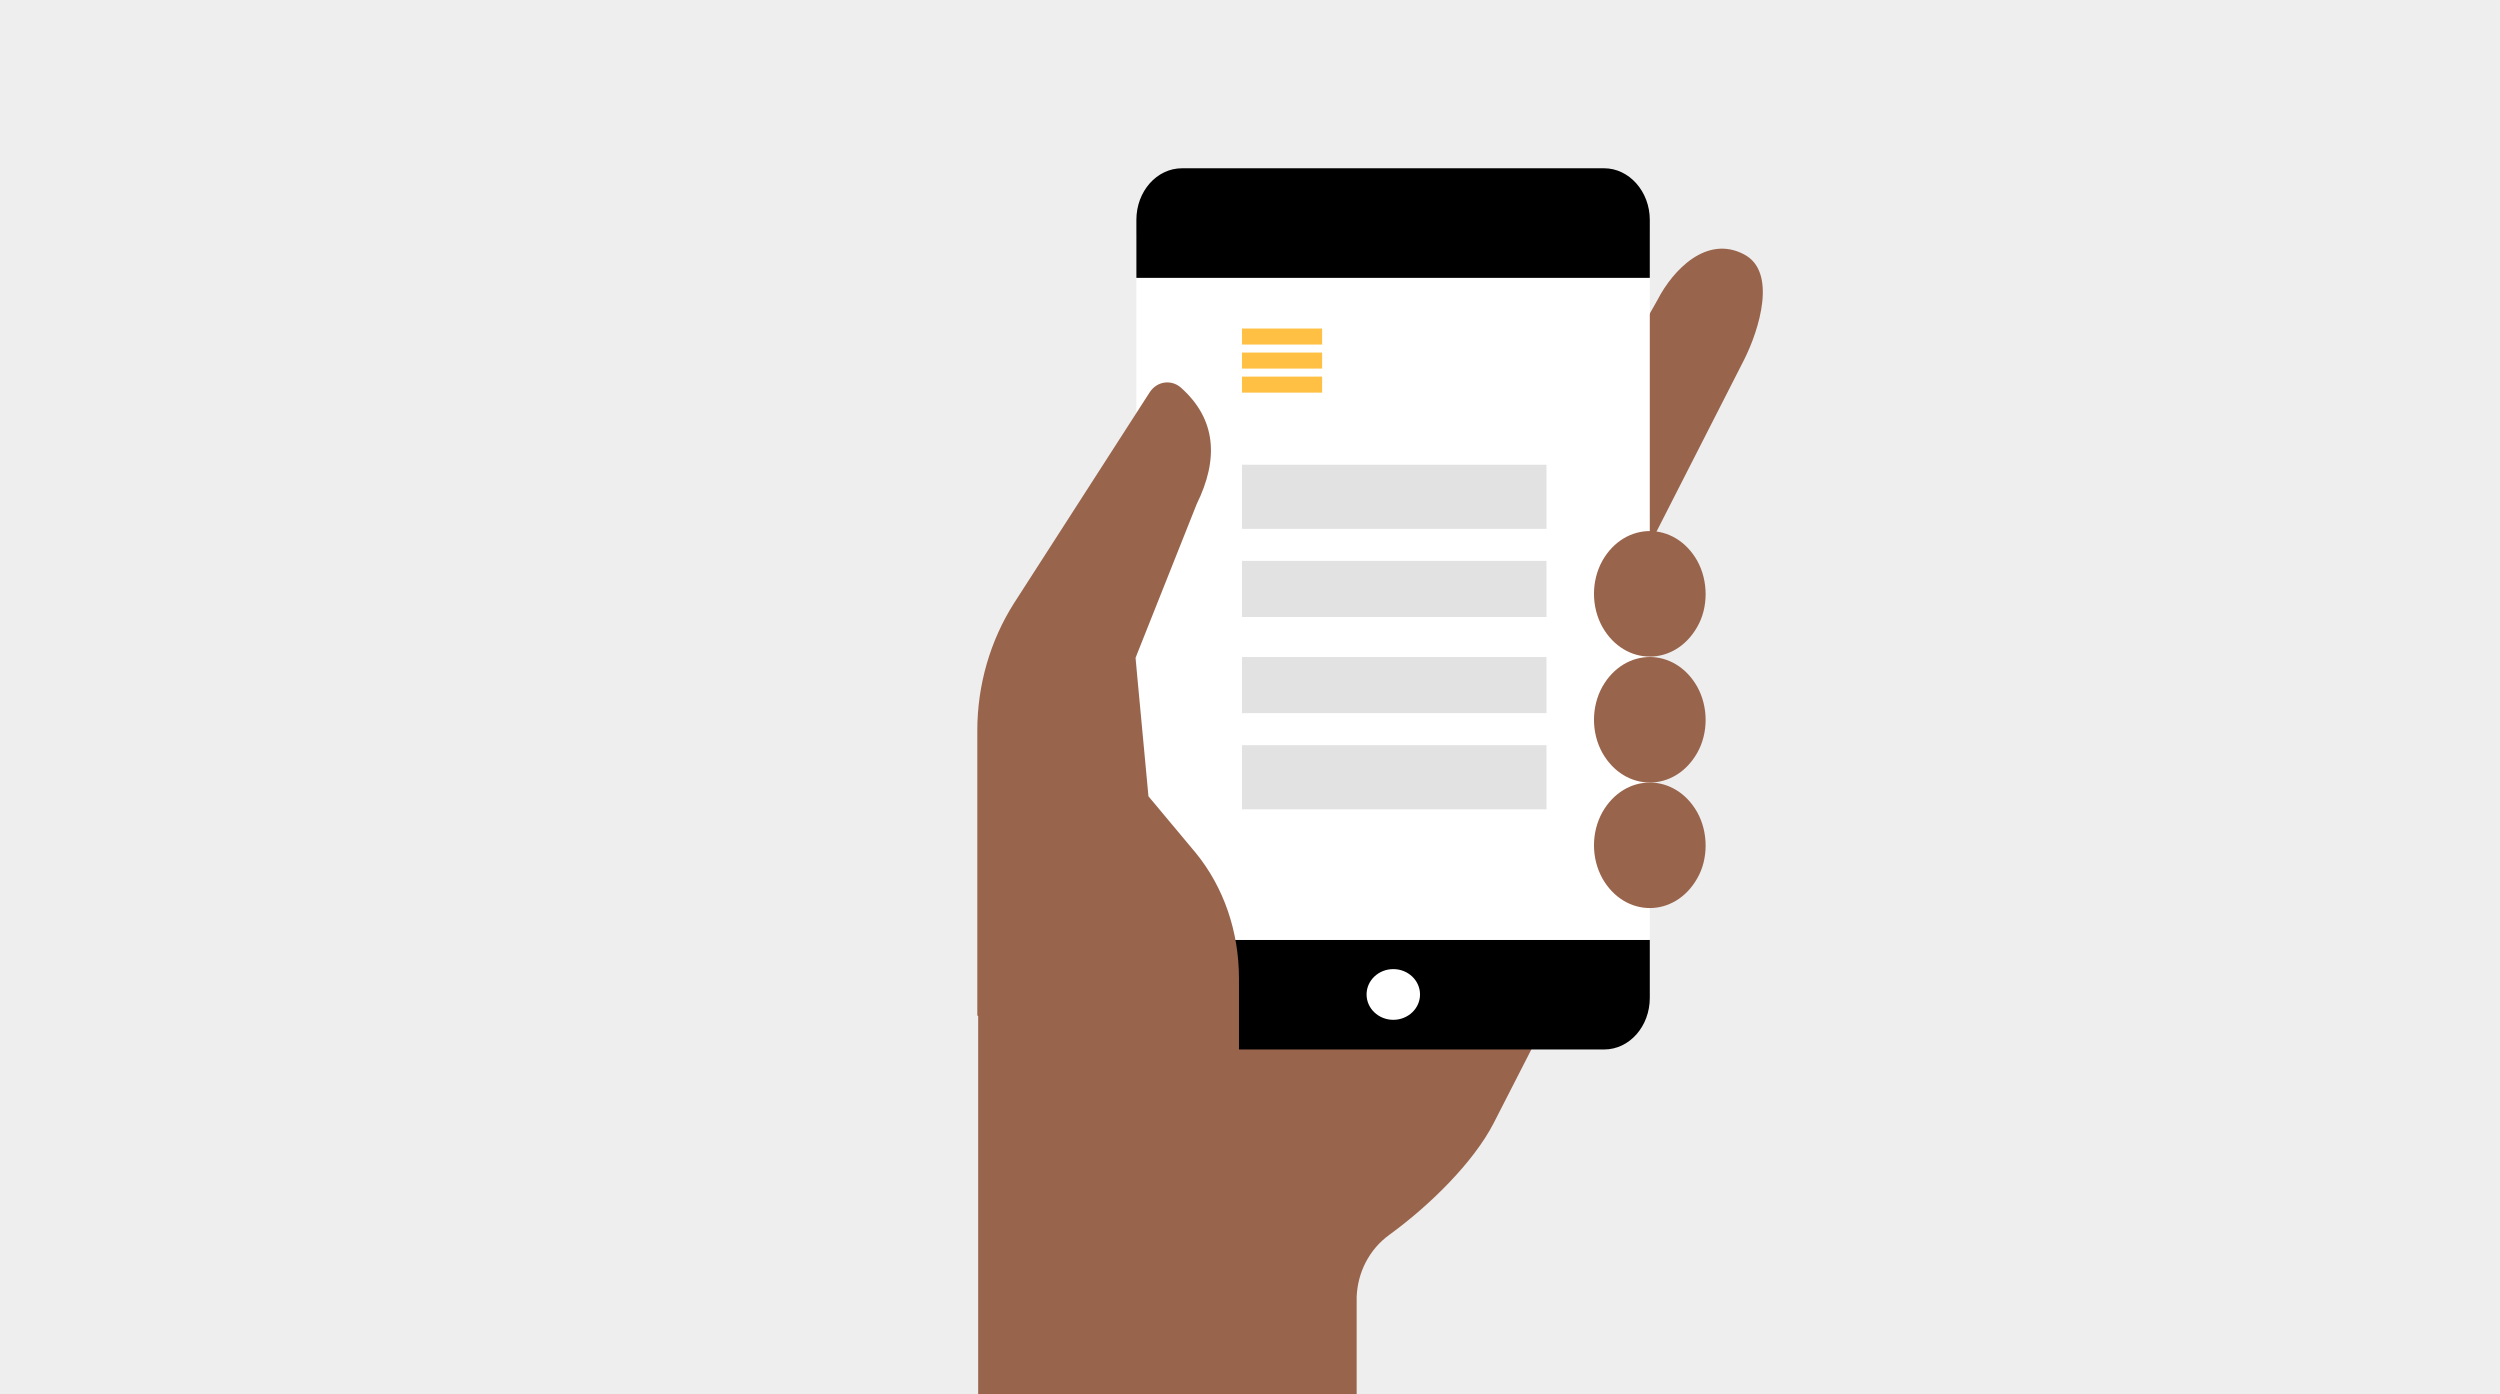 <svg width="312" height="174" viewBox="0 0 312 174" fill="none" xmlns="http://www.w3.org/2000/svg">
<path d="M0 0H312V174H0V0Z" fill="#EEEEEE"/>
<path d="M169.58 59.411H182.707V98.68H169.58V59.411Z" fill="#FF7D49"/>
<path d="M217.677 44.873L204.496 70.73C202.559 74.486 198.363 75.773 195.027 73.627C191.692 71.481 190.562 66.707 192.499 62.898L206.863 37.416C208.8 33.661 212.996 29.315 217.623 31.729C221.819 33.875 219.56 41.117 217.677 44.873Z" fill="#99644C"/>
<path d="M193.306 126.684L186.419 140.149C183.891 145.085 178.35 150.503 173.4 154.097C170.872 155.921 169.419 158.818 169.311 161.876V174H122.076V113.379L141.39 126.684H193.306Z" fill="#99644C"/>
<path d="M141.82 117.296V124.538C141.82 128.078 144.402 130.975 147.522 130.975H200.192C203.366 130.975 205.894 128.078 205.894 124.538V117.296H141.82Z" fill="black"/>
<path d="M141.82 29.208H205.894V117.296H141.82V29.208Z" fill="white"/>
<path d="M193 58H155V66H193V58Z" fill="#E2E2E2"/>
<path d="M165 47H155V49H165V47Z" fill="#FFC043"/>
<path d="M165 44H155V46H165V44Z" fill="#FFC043"/>
<path d="M165 41H155V43H165V41Z" fill="#FFC043"/>
<path d="M193 70H155V77H193V70Z" fill="#E2E2E2"/>
<path d="M193 82H155V89H193V82Z" fill="#E2E2E2"/>
<path d="M193 93H155V101H193V93Z" fill="#E2E2E2"/>
<path d="M211.813 93.959C209.016 98.895 202.775 98.895 199.978 93.959C198.579 91.438 198.579 88.219 199.978 85.698C202.775 80.762 209.016 80.762 211.813 85.698C213.212 88.219 213.212 91.492 211.813 93.959Z" fill="#99644C"/>
<path d="M211.813 109.624C209.016 114.559 202.775 114.559 199.978 109.624C198.579 107.103 198.579 103.884 199.978 101.362C202.775 96.427 209.016 96.427 211.813 101.362C213.212 103.884 213.212 107.21 211.813 109.624Z" fill="#99644C"/>
<path d="M154.624 142.295L121.968 126.737V91.169C121.968 85.483 123.582 79.957 126.541 75.29L143.488 48.95C144.402 47.555 146.178 47.34 147.361 48.36C151.827 52.329 152.096 57.319 149.352 62.898L141.713 82.103L143.327 99.377L149.244 106.459C152.741 110.751 154.624 116.276 154.624 122.124V142.295Z" fill="#99644C"/>
<path d="M211.813 78.241C209.016 83.176 202.775 83.176 199.978 78.241C198.579 75.719 198.579 72.501 199.978 69.979C202.775 65.044 209.016 65.044 211.813 69.979C213.212 72.501 213.212 75.827 211.813 78.241Z" fill="#99644C"/>
<path d="M173.884 127.274C172.042 127.274 170.548 125.857 170.548 124.109C170.548 122.361 172.042 120.944 173.884 120.944C175.726 120.944 177.219 122.361 177.219 124.109C177.219 125.857 175.726 127.274 173.884 127.274Z" fill="white"/>
<path d="M205.894 34.68V27.438C205.894 23.897 203.312 21 200.192 21H147.522C144.348 21 141.82 23.897 141.82 27.438V34.68H205.894Z" fill="black"/>
</svg>
